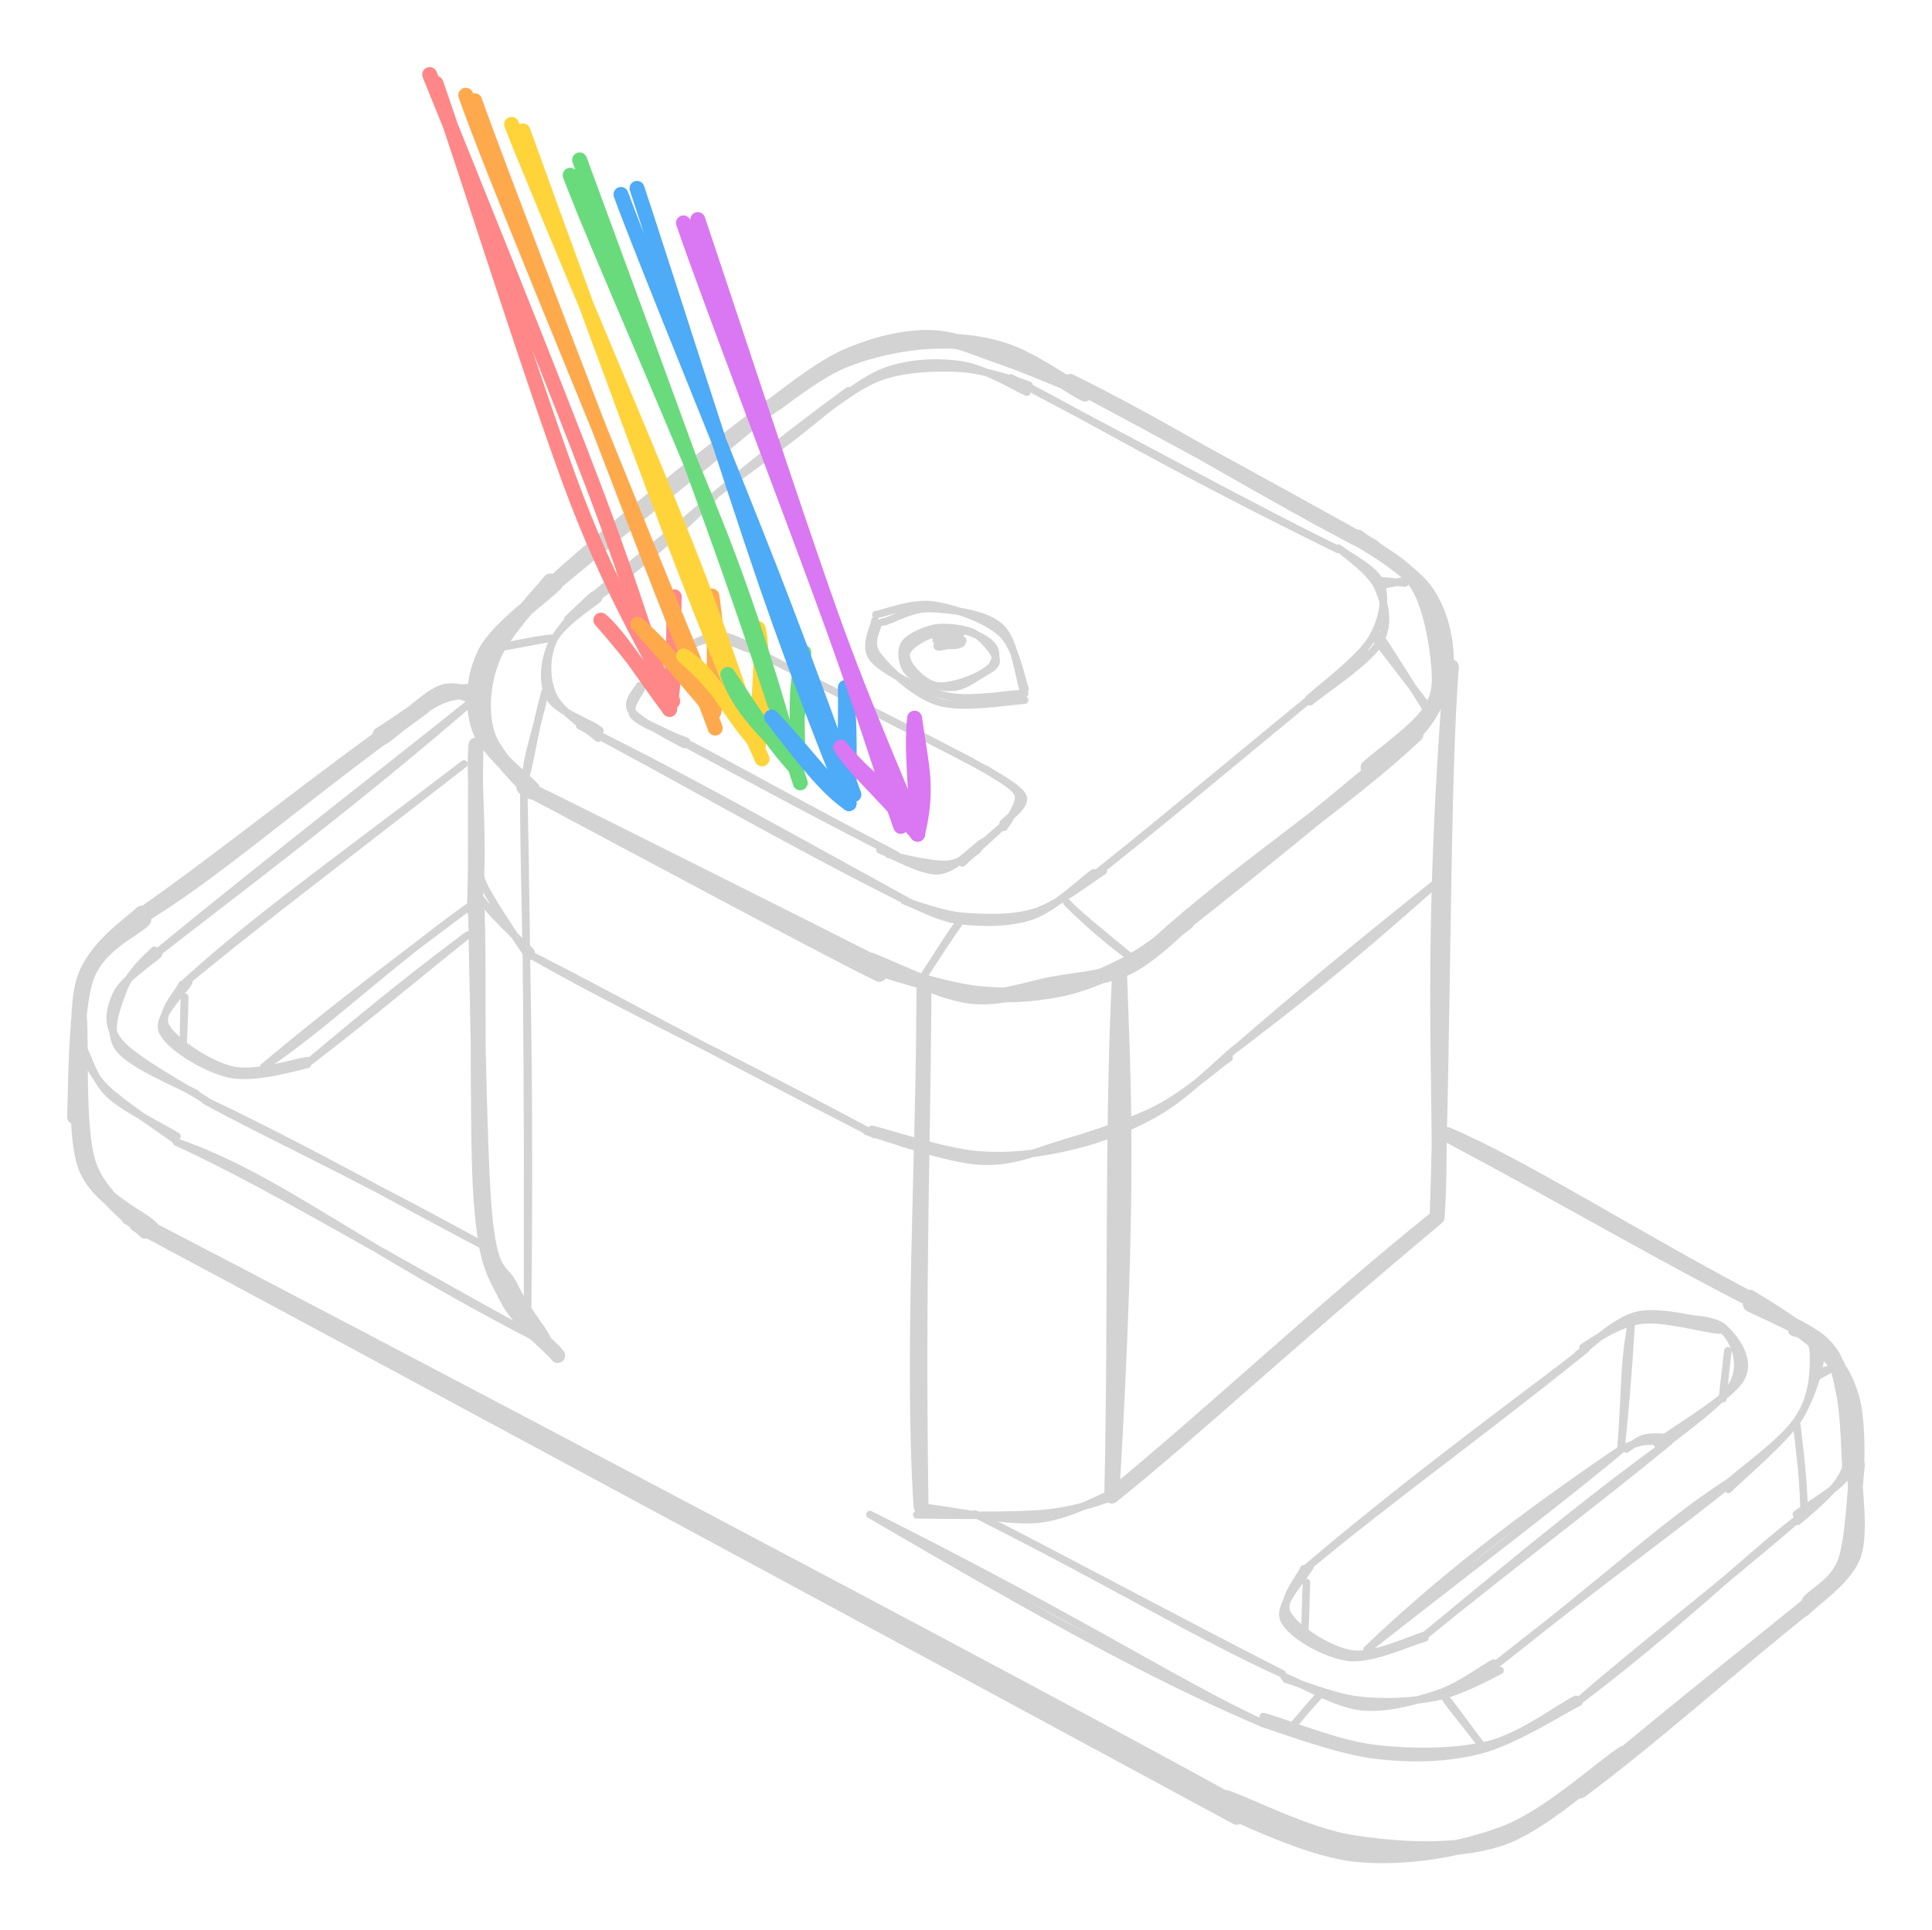 <svg version="1.1" xmlns="http://www.w3.org/2000/svg" viewBox="0 0 259.027 258.862" width="259.027" height="258.862"><!-- svg-source:excalidraw --><defs><style class="style-fonts">
      </style></defs><g stroke-linecap="round"><g transform="translate(123.876 132.335) rotate(0 -0.194 34.859)"><path d="M0 0 C-0.03 23.37, -1.7 49.54, -0.39 69.72 M0 0 C-0.07 20.12, -0.86 38.59, -0.39 69.72" stroke="#d3d3d4" stroke-width="2" fill="none"></path></g></g><mask></mask><g stroke-linecap="round"><g transform="translate(150.101 130.518) rotate(0 21.728 14.501)"><path d="M0 0 C0.45 14.25, 1.49 27.32, -1.04 70.11 M0 0 C-1.07 21.89, -0.47 43.45, -1.04 70.11 M-1.04 70.11 C10.53 60.77, 20.77 50.99, 42.58 32.72 M-1.04 70.11 C13.15 58.42, 27.87 44.5, 42.58 32.72 M42.58 32.72 C43.59 18.39, 41.14 1.54, 44.49 -41.1 M42.58 32.72 C43.5 4.25, 43.29 -25.81, 44.49 -41.1" stroke="#d3d3d4" stroke-width="2" fill="none"></path></g></g><mask></mask><g stroke-linecap="round"><g transform="translate(17.815 164.135) rotate(0 73.485 39.584)"><path d="M0.59 0.13 C25.28 13.28, 123.59 66.37, 147.99 79.57 M-0.56 -0.85 C24.08 11.88, 123.11 64.06, 147.58 77.66" stroke="#d3d3d4" stroke-width="2" fill="none"></path></g></g><mask></mask><g stroke-linecap="round"><g transform="translate(19.83 165.069) rotate(0 -4.801 -14.362)"><path d="M-0.36 0.05 C-1.7 -1.48, -6.55 -4.44, -8.02 -9.22 C-9.49 -14, -8.86 -25.42, -9.19 -28.65 M0.45 -0.41 C-0.95 -1.88, -6.79 -4.19, -8.42 -8.79 C-10.05 -13.39, -9.06 -24.8, -9.33 -28.01" stroke="#d3d3d4" stroke-width="2" fill="none"></path></g></g><mask></mask><g stroke-linecap="round"><g transform="translate(10.409 150.001) rotate(0 4.374 -13.513)"><path d="M-0.41 -0.21 C-0.25 -3.28, -0.37 -14.52, 1.18 -18.93 C2.73 -23.34, 7.56 -25.28, 8.87 -26.66 M0.38 -0.79 C0.46 -3.77, -0.54 -14.02, 0.83 -18.48 C2.19 -22.94, 7.17 -26.15, 8.59 -27.54" stroke="#d3d3d4" stroke-width="2" fill="none"></path></g></g><mask></mask><g stroke-linecap="round"><g transform="translate(17.843 123.554) rotate(0 19.431 -14.35)"><path d="M0 0 C10.88 -6.41, 20.28 -15.26, 38.86 -28.7 M0 0 C12.97 -9.01, 24.48 -18.7, 38.86 -28.7" stroke="#d3d3d4" stroke-width="2" fill="none"></path></g></g><mask></mask><g stroke-linecap="round"><g transform="translate(50.865 98.677) rotate(0 6.446 -2.856)"><path d="M0.5 0.2 C1.93 -0.72, 6.15 -4.87, 8.25 -5.77 C10.36 -6.66, 12.28 -5.16, 13.12 -5.17 M0.09 -0.18 C1.51 -0.99, 5.84 -4.19, 7.97 -5.15 C10.1 -6.12, 11.95 -5.91, 12.88 -5.96" stroke="#d3d3d4" stroke-width="2" fill="none"></path></g></g><mask></mask><g stroke-linecap="round"><g transform="translate(163.413 241.48) rotate(0 27.708 0.349)"><path d="M-0.8 0.41 C2.27 1.68, 11.84 6.54, 18.36 7.2 C24.88 7.86, 32.33 6.63, 38.32 4.37 C44.31 2.11, 51.6 -4.73, 54.29 -6.35 M0.97 -0.42 C3.99 0.56, 11.84 4.68, 17.92 5.61 C24 6.54, 31.44 7.05, 37.45 5.17 C43.45 3.29, 50.82 -4.02, 53.94 -5.69" stroke="#d3d3d4" stroke-width="2" fill="none"></path></g></g><mask></mask><g stroke-linecap="round"><g transform="translate(211.867 240.171) rotate(0 15.258 -12.46)"><path d="M0 0 C10.72 -9.04, 19.86 -16.3, 30.52 -24.92 M0 0 C10.25 -7.66, 19.41 -16.04, 30.52 -24.92" stroke="#d3d3d4" stroke-width="2" fill="none"></path></g></g><mask></mask><g stroke-linecap="round"><g transform="translate(242.655 215.178) rotate(0 3.194 -9.334)"><path d="M-0.11 -0.37 C0.66 -1.33, 3.67 -2.74, 4.75 -5.8 C5.83 -8.86, 6.06 -16.57, 6.37 -18.73 M-0.83 0.63 C0.11 -0.48, 4.71 -3.47, 5.85 -6.6 C6.99 -9.73, 5.85 -16.21, 6.02 -18.16" stroke="#d3d3d4" stroke-width="2" fill="none"></path></g></g><mask></mask><g stroke-linecap="round"><g transform="translate(248.154 197.008) rotate(0 -6.578 -11.235)"><path d="M-0.16 0.09 C-0.26 -1.55, -0.38 -7.46, -1 -10.28 C-1.61 -13.11, -1.77 -14.9, -3.85 -16.86 C-5.93 -18.83, -11.87 -21.22, -13.48 -22.08 M0.76 -0.35 C0.88 -1.86, 0.91 -6.99, 0.09 -9.68 C-0.72 -12.36, -1.86 -14.24, -4.13 -16.47 C-6.4 -18.7, -12.1 -22.18, -13.54 -23.04" stroke="#d3d3d4" stroke-width="2" fill="none"></path></g></g><mask></mask><g stroke-linecap="round"><g transform="translate(234.991 174.38) rotate(0 -20.479 -11.117)"><path d="M0 0 C-16.21 -8.53, -30.67 -17.84, -40.96 -22.23 M0 0 C-11.83 -6.01, -23.61 -12.97, -40.96 -22.23" stroke="#d3d3d4" stroke-width="2" fill="none"></path></g></g><mask></mask><g stroke-linecap="round"><g transform="translate(248.528 192.528) rotate(0 -3.945 5.614)"><path d="M0.38 -0.01 C0.12 0.92, -0.64 4.16, -1.96 6.08 C-3.28 8, -6.52 10.68, -7.52 11.49 M-0.09 -0.49 C-0.15 0.53, 0.33 3.52, -0.94 5.36 C-2.2 7.2, -6.52 9.57, -7.69 10.56" stroke="#d3d3d4" stroke-width="1" fill="none"></path></g></g><mask></mask><g stroke-linecap="round"><g transform="translate(241.434 203.356) rotate(0 -14.926 12.412)"><path d="M0 0 C-8.03 6.21, -16.39 14.66, -29.85 24.82 M0 0 C-11.05 9.54, -22.43 18.27, -29.85 24.82" stroke="#d3d3d4" stroke-width="1" fill="none"></path></g></g><mask></mask><g stroke-linecap="round"><g transform="translate(211.152 228.105) rotate(0 -20.796 3.47)"><path d="M0.54 0.17 C-1.6 1.23, -8.09 5.4, -12.67 6.58 C-17.24 7.76, -22.06 7.83, -26.91 7.24 C-31.77 6.65, -39.42 3.79, -41.8 3.03 M0.15 -0.22 C-1.84 0.69, -7.13 4.8, -11.69 5.89 C-16.24 6.98, -22.17 6.96, -27.18 6.33 C-32.2 5.69, -39.38 2.67, -41.79 2.09" stroke="#d3d3d4" stroke-width="1" fill="none"></path></g></g><mask></mask><g stroke-linecap="round"><g transform="translate(169.301 231.111) rotate(0 -26.335 -14.003)"><path d="M0 0 C-14.44 -6.15, -29.3 -14.34, -52.67 -28.01 M0 0 C-12.12 -5.66, -23.52 -13.39, -52.67 -28.01" stroke="#d3d3d4" stroke-width="1" fill="none"></path></g></g><mask></mask><g stroke-linecap="round"><g transform="translate(240.846 190.631) rotate(0 0.513 5.779)"><path d="M0 0 C0.52 4.46, 0.93 7.89, 1.03 11.56 M0 0 C0.21 2.44, 0.74 4.78, 1.03 11.56" stroke="#d3d3d4" stroke-width="1" fill="none"></path></g></g><mask></mask><g stroke-linecap="round"><g transform="translate(244.077 184.356) rotate(0 1.119 -0.683)"><path d="M-0.02 -0.34 C0.33 -0.56, 1.69 -0.85, 2.03 -1.02 M-0.45 0.26 C0.01 -0.08, 2.36 -1.27, 2.72 -1.47" stroke="#d3d3d4" stroke-width="1" fill="none"></path></g></g><mask></mask><g stroke-linecap="round"><g transform="translate(240.909 177.769) rotate(0 -3.343 10.781)"><path d="M0.03 -0.26 C0.45 0.26, 2.16 1.59, 2.22 3.68 C2.27 5.76, 2.26 9.22, 0.36 12.26 C-1.55 15.31, -7.58 20.36, -9.19 21.97 M-0.63 0.8 C0.01 1.38, 3.17 0.82, 3.28 2.79 C3.4 4.77, 2.13 9.62, 0.08 12.65 C-1.98 15.69, -7.38 19.41, -9.05 21.01" stroke="#d3d3d4" stroke-width="1" fill="none"></path></g></g><mask></mask><g stroke-linecap="round"><g transform="translate(233.289 197.855) rotate(0 -17.564 13.635)"><path d="M0 0 C-9.24 5.62, -16.11 12.56, -35.13 27.27 M0 0 C-8.82 7.18, -17.1 12.9, -35.13 27.27" stroke="#d3d3d4" stroke-width="1" fill="none"></path></g></g><mask></mask><g stroke-linecap="round"><g transform="translate(200.465 223.446) rotate(0 -14.3 2.521)"><path d="M-0.22 -0.41 C-1.49 0.2, -4.71 2.71, -7.67 3.68 C-10.64 4.66, -14.57 5.8, -18.01 5.42 C-21.44 5.04, -26.49 2.03, -28.3 1.41 M0.66 0.57 C-0.64 1.23, -4.71 3.46, -7.87 4.12 C-11.04 4.78, -14.99 4.94, -18.35 4.55 C-21.71 4.15, -26.43 2.2, -28.03 1.76" stroke="#d3d3d4" stroke-width="1" fill="none"></path></g></g><mask></mask><g stroke-linecap="round"><g transform="translate(171.942 224.47) rotate(0 -20.608 -10.719)"><path d="M0 0 C-11.53 -5.23, -22.12 -11.82, -41.22 -21.44 M0 0 C-14.7 -7.49, -29.81 -15.68, -41.22 -21.44" stroke="#d3d3d4" stroke-width="1" fill="none"></path></g></g><mask></mask><g stroke-linecap="round"><g transform="translate(123.633 202.387) rotate(0 12.783 -0.626)"><path d="M-0.05 -0.28 C2.53 -0.09, 10.97 1.72, 15.31 1.37 C19.66 1.02, 24.39 -1.83, 26.02 -2.37 M-0.73 0.76 C2.04 0.78, 11.97 0.98, 16.41 0.56 C20.85 0.13, 24.47 -1.24, 25.9 -1.8" stroke="#d3d3d4" stroke-width="1" fill="none"></path></g></g><mask></mask><g stroke-linecap="round"><g transform="translate(63.838 114.028) rotate(0 3.632 6.744)"><path d="M0.46 0.34 C0.49 1.38, -1.01 3.53, 0.14 5.74 C1.29 7.96, 6.25 12.4, 7.35 13.61 M0.03 0.03 C0.23 0.97, -0.04 2.56, 1.13 4.93 C2.31 7.3, 6.14 12.89, 7.05 14.27" stroke="#d3d3d4" stroke-width="1" fill="none"></path></g></g><mask></mask><g stroke-linecap="round"><g transform="translate(71.01 127.981) rotate(0 23.113 12.084)"><path d="M0 0 C13.09 7.47, 23.52 12.01, 46.23 24.17 M0 0 C10.91 5.57, 22.33 11.91, 46.23 24.17" stroke="#d3d3d4" stroke-width="1" fill="none"></path></g></g><mask></mask><g stroke-linecap="round"><g transform="translate(116.717 151.37) rotate(0 24.233 -2.961)"><path d="M-0.54 0.36 C1.96 1.1, 10.21 4.09, 14.66 4.34 C19.11 4.59, 22.14 3.06, 26.14 1.87 C30.14 0.68, 34.99 -0.89, 38.65 -2.78 C42.3 -4.68, 46.36 -8.34, 48.08 -9.5 M0.18 0.07 C2.67 0.65, 9.86 3.12, 14.37 3.49 C18.87 3.86, 23.12 3.27, 27.21 2.27 C31.29 1.28, 35.27 -0.32, 38.88 -2.48 C42.5 -4.65, 47.32 -9.45, 48.88 -10.72" stroke="#d3d3d4" stroke-width="1" fill="none"></path></g></g><mask></mask><g stroke-linecap="round"><g transform="translate(165.822 140.516) rotate(0 13.77 -11.392)"><path d="M0 0 C6.97 -5.38, 12.79 -9.67, 27.54 -22.78 M0 0 C7.91 -6.84, 15.23 -12.96, 27.54 -22.78" stroke="#d3d3d4" stroke-width="1" fill="none"></path></g></g><mask></mask><g stroke-linecap="round"><g transform="translate(10.85 140.224) rotate(0 6.365 6.241)"><path d="M0.39 0.54 C1.03 1.61, 1.77 4.64, 3.85 6.58 C5.93 8.51, 11.38 11.2, 12.88 12.15 M-0.07 0.34 C0.49 1.23, 1.27 3.71, 3.39 5.75 C5.5 7.79, 11 11.43, 12.61 12.58" stroke="#d3d3d4" stroke-width="1" fill="none"></path></g></g><mask></mask><g stroke-linecap="round"><g transform="translate(23.651 153.148) rotate(0 25.051 13.622)"><path d="M0 0 C14.03 4.9, 23.26 13.54, 50.1 27.24 M0 0 C12.1 5.58, 23.27 12.54, 50.1 27.24" stroke="#d3d3d4" stroke-width="1" fill="none"></path></g></g><mask></mask><g stroke-linecap="round"><g transform="translate(63.121 94.166) rotate(0 -22.011 17.58)"><path d="M0 0 C-15.7 13.61, -30.88 24.91, -44.02 35.16 M0 0 C-12.12 9.72, -23.75 18.59, -44.02 35.16" stroke="#d3d3d4" stroke-width="1" fill="none"></path></g></g><mask></mask><g stroke-linecap="round"><g transform="translate(20.993 128.196) rotate(0 0.515 9.436)"><path d="M0.24 -0.19 C-0.66 0.66, -4.58 3.22, -5.43 5.2 C-6.29 7.18, -6.88 9.33, -4.87 11.69 C-2.86 14.06, 4.83 18.17, 6.61 19.38 M-0.3 -0.76 C-1.02 -0.08, -3.58 2.18, -4.38 4.36 C-5.18 6.53, -6.74 9.94, -5.13 12.29 C-3.51 14.64, 3.35 17.33, 5.32 18.48" stroke="#d3d3d4" stroke-width="1" fill="none"></path></g></g><mask></mask><g stroke-linecap="round"><g transform="translate(27.538 147.612) rotate(0 19.087 9.951)"><path d="M0 0 C8.44 4.63, 17.37 8.5, 38.17 19.9 M0 0 C15.26 7.27, 29.84 15.64, 38.17 19.9" stroke="#d3d3d4" stroke-width="1" fill="none"></path></g></g><mask></mask><g stroke-linecap="round"><g transform="translate(193.445 227.207) rotate(0 2.581 3.409)"><path d="M0 0 C1.06 1.74, 2.15 2.78, 5.16 6.82 M0 0 C1.43 1.75, 2.77 3.68, 5.16 6.82" stroke="#d3d3d4" stroke-width="1" fill="none"></path></g></g><mask></mask><g stroke-linecap="round"><g transform="translate(176.865 227.375) rotate(0 -1.757 2.018)"><path d="M0 0 C-1.44 1.54, -2.82 3.26, -3.51 4.04 M0 0 C-1.28 1.37, -2.57 2.94, -3.51 4.04" stroke="#d3d3d4" stroke-width="1" fill="none"></path></g></g><mask></mask><g stroke-linecap="round"><g transform="translate(73.276 180.207) rotate(0 -4.765 -29.903)"><path d="M-0.47 -0.69 C-1.06 -1.85, -3.42 -4.66, -4.73 -7.46 C-6.03 -10.25, -7.49 -8.67, -8.3 -17.46 C-9.11 -26.25, -9.34 -53.04, -9.58 -60.2 M1.49 1.57 C0.89 0.59, -3.67 -2.76, -5.38 -6.25 C-7.09 -9.74, -8.12 -10.51, -8.78 -19.35 C-9.45 -28.19, -8.94 -52.47, -9.36 -59.31" stroke="#d3d3d4" stroke-width="2" fill="none"></path></g></g><mask></mask><g stroke-linecap="round"><g transform="translate(63.58 122.008) rotate(0 0.113 -11.048)"><path d="M0 0 C0.98 -8.3, -0.19 -17.43, 0.23 -22.1 M0 0 C0.29 -5.26, 0.06 -11.46, 0.23 -22.1" stroke="#d3d3d4" stroke-width="2" fill="none"></path></g></g><mask></mask><g stroke-linecap="round"><g transform="translate(71.776 80.417) rotate(0 15.725 -12.934)"><path d="M0 0 C7.26 -6.75, 16.01 -13.97, 31.45 -25.87 M0 0 C8.32 -7.1, 17.92 -14.59, 31.45 -25.87" stroke="#d3d3d4" stroke-width="2" fill="none"></path></g></g><mask></mask><g stroke-linecap="round"><g transform="translate(143.46 51.148) rotate(0 20.298 11.088)"><path d="M0 0 C12.83 6.27, 27.23 15.4, 40.6 22.18 M0 0 C13.89 7.39, 27.53 14.88, 40.6 22.18" stroke="#d3d3d4" stroke-width="2" fill="none"></path></g></g><mask></mask><g stroke-linecap="round"><g transform="translate(154.979 126.809) rotate(0 17.431 -14.158)"><path d="M0 0 C11.45 -10.4, 24.98 -19.03, 34.86 -28.32 M0 0 C9.21 -7.27, 17.96 -14.17, 34.86 -28.32" stroke="#d3d3d4" stroke-width="2" fill="none"></path></g></g><mask></mask><g stroke-linecap="round"><g transform="translate(71.294 105.387) rotate(0 23.267 12.23)"><path d="M0.26 0.82 C8.08 4.93, 38.75 21.47, 46.61 25.28 M-1.06 0.2 C6.63 3.93, 37.68 19.52, 45.71 23.59" stroke="#d3d3d4" stroke-width="2" fill="none"></path></g></g><mask></mask><g stroke-linecap="round"><g transform="translate(74.427 78.151) rotate(0 -4.863 13.837)"><path d="M0.01 0.16 C-1.55 1.77, -7.58 6.01, -9.29 9.23 C-10.99 12.45, -11.24 16.41, -10.2 19.47 C-9.17 22.54, -4.26 26.29, -3.07 27.61 M-0.65 -0.24 C-2.04 1.49, -6.86 6.47, -8.27 9.86 C-9.69 13.26, -10 17.1, -9.13 20.14 C-8.27 23.18, -4.24 26.87, -3.09 28.08" stroke="#d3d3d4" stroke-width="2" fill="none"></path></g></g><mask></mask><g stroke-linecap="round"><g transform="translate(116.363 129.409) rotate(0 21.275 -0.95)"><path d="M-0.41 -0.11 C1.89 0.59, 9.56 3.11, 13.82 3.69 C18.08 4.27, 21.71 4, 25.17 3.37 C28.64 2.74, 31.7 1.4, 34.62 -0.11 C37.55 -1.62, 41.34 -4.7, 42.73 -5.69 M0.38 -0.65 C2.65 0.15, 9.54 3.65, 13.63 4.18 C17.71 4.71, 21.39 3.16, 24.89 2.53 C28.38 1.91, 31.71 1.75, 34.59 0.43 C37.47 -0.88, 40.89 -4.2, 42.15 -5.36" stroke="#d3d3d4" stroke-width="2" fill="none"></path></g></g><mask></mask><g stroke-linecap="round"><g transform="translate(182.704 72.73) rotate(0 5.337 14.89)"><path d="M-0.01 -0.15 C1.22 0.81, 5.67 2.97, 7.37 5.72 C9.06 8.46, 9.92 13.45, 10.16 16.33 C10.39 19.21, 10.35 20.66, 8.77 22.97 C7.2 25.28, 1.94 29.02, 0.71 30.18 M-0.68 -0.71 C0.72 0.35, 6.37 3.73, 8.36 6.42 C10.34 9.12, 11.14 12.65, 11.21 15.47 C11.27 18.28, 10.36 20.81, 8.76 23.33 C7.16 25.85, 2.98 29.52, 1.63 30.57" stroke="#d3d3d4" stroke-width="2" fill="none"></path></g></g><mask></mask><g stroke-linecap="round"><g transform="translate(103.534 54.806) rotate(0 20.983 -4.741)"><path d="M-0.38 -0.11 C1.23 -1.28, 6.3 -5.4, 9.86 -6.97 C13.42 -8.55, 17.44 -9.59, 20.98 -9.56 C24.53 -9.52, 27.57 -7.98, 31.13 -6.78 C34.7 -5.57, 40.56 -2.94, 42.38 -2.34 M0.43 -0.65 C1.96 -1.75, 6.15 -5.05, 9.54 -6.44 C12.94 -7.83, 17.18 -8.78, 20.82 -8.99 C24.45 -9.21, 27.86 -8.92, 31.38 -7.75 C34.89 -6.58, 40.04 -2.89, 41.92 -1.96" stroke="#d3d3d4" stroke-width="2" fill="none"></path></g></g><mask></mask><g stroke-linecap="round"><g transform="translate(76.124 83.017) rotate(0 18.817 -15.309)"><path d="M0 0 C7.88 -5.57, 16.24 -12.57, 19.93 -16.77 M0 0 C4.74 -4.54, 10.02 -8.29, 19.93 -16.77 M19.93 -16.77 C25.38 -21.35, 31.3 -26.02, 37.63 -30.62 M19.93 -16.77 C24.58 -20.41, 30.17 -24.03, 37.63 -30.62" stroke="#d3d3d4" stroke-width="1" fill="none"></path></g></g><mask></mask><g stroke-linecap="round"><g transform="translate(77.724 97.325) rotate(0 22.204 11.9)"><path d="M0 0 C11.32 5.5, 22.72 11.84, 44.41 23.8 M0 0 C13.58 7.1, 26.81 14.99, 44.41 23.8" stroke="#d3d3d4" stroke-width="1" fill="none"></path></g></g><mask></mask><g stroke-linecap="round"><g transform="translate(144.697 118.938) rotate(0 19.206 -15.697)"><path d="M0 0 C8.79 -6.82, 18.24 -14.92, 38.41 -31.39 M0 0 C9.94 -7.69, 19.81 -16.12, 38.41 -31.39" stroke="#d3d3d4" stroke-width="1" fill="none"></path></g></g><mask></mask><g stroke-linecap="round"><g transform="translate(135.525 50.672) rotate(0 21.945 11.511)"><path d="M0 0 C10.9 5.53, 20.06 11.32, 43.89 23.02 M0 0 C17.06 9.02, 34.88 18.68, 43.89 23.02" stroke="#d3d3d4" stroke-width="1" fill="none"></path></g></g><mask></mask><g stroke-linecap="round"><g transform="translate(143.035 121.035) rotate(0 4.309 3.694)"><path d="M0 0 C3.04 3.05, 6.17 5.65, 8.62 7.39 M0 0 C1.72 1.75, 3.65 3.29, 8.62 7.39" stroke="#d3d3d4" stroke-width="1" fill="none"></path></g></g><mask></mask><g stroke-linecap="round"><g transform="translate(123.767 131.008) rotate(0 2.616 -3.878)"><path d="M0 0 C2 -2.98, 3.8 -6.09, 5.23 -7.76 M0 0 C1.95 -2.97, 4.05 -6.27, 5.23 -7.76" stroke="#d3d3d4" stroke-width="1" fill="none"></path></g></g><mask></mask><g stroke-linecap="round"><g transform="translate(70.504 104.117) rotate(0 1.293 -5.694)"><path d="M0 0 C0.16 -2.93, 1.37 -5.94, 2.59 -11.39 M0 0 C0.79 -2.89, 1.16 -6.22, 2.59 -11.39" stroke="#d3d3d4" stroke-width="1" fill="none"></path></g></g><mask></mask><g stroke-linecap="round"><g transform="translate(66.515 86.893) rotate(0 3.718 -0.653)"><path d="M0 0 C2.73 -0.51, 5.01 -1.07, 7.44 -1.31 M0 0 C2.94 -0.43, 5.92 -1.12, 7.44 -1.31" stroke="#d3d3d4" stroke-width="1" fill="none"></path></g></g><mask></mask><g stroke-linecap="round"><g transform="translate(70.222 106.019) rotate(0 0.262 34.963)"><path d="M0 0 C0 15.35, 0.94 29.94, 0.52 69.93 M0 0 C0.54 25.04, 0.53 49.96, 0.52 69.93" stroke="#d3d3d4" stroke-width="1" fill="none"></path></g></g><mask></mask><g stroke-linecap="round"><g transform="translate(121.436 120.495) rotate(0 12.991 -0.246)"><path d="M0.31 0.51 C1.68 0.89, 4.94 2.19, 7.8 2.4 C10.66 2.61, 14.34 2.78, 17.46 1.77 C20.57 0.75, 25.01 -2.79, 26.49 -3.68 M-0.2 0.3 C1.13 0.74, 4.41 2.63, 7.28 2.96 C10.15 3.3, 14.01 3.37, 17 2.31 C19.99 1.24, 23.73 -2.46, 25.2 -3.45" stroke="#d3d3d4" stroke-width="1" fill="none"></path></g></g><mask></mask><g stroke-linecap="round"><g transform="translate(80.276 80.336) rotate(0 -3.145 9.211)"><path d="M-0.04 -0.04 C-1.11 0.84, -5.07 3.39, -6.08 5.55 C-7.1 7.71, -7.12 10.74, -6.12 12.93 C-5.13 15.11, -1.1 17.71, -0.09 18.67 M-0.72 -0.53 C-1.88 0.41, -5.44 3.89, -6.41 6.2 C-7.38 8.5, -7.63 11.38, -6.54 13.29 C-5.44 15.19, -0.83 16.69, 0.16 17.64" stroke="#d3d3d4" stroke-width="1" fill="none"></path></g></g><mask></mask><g stroke-linecap="round"><g transform="translate(179.441 73.502) rotate(0 0.883 10.141)"><path d="M0.47 0.32 C1.49 1.15, 5.12 2.89, 5.76 4.9 C6.4 6.91, 5.93 9.84, 4.31 12.39 C2.7 14.93, -2.48 18.83, -3.93 20.16 M0.05 0.01 C1.03 0.89, 4.44 3.22, 5.34 5.34 C6.23 7.46, 6.96 10.2, 5.45 12.74 C3.93 15.29, -2.27 19.29, -3.78 20.61" stroke="#d3d3d4" stroke-width="1" fill="none"></path></g></g><mask></mask><g stroke-linecap="round"><g transform="translate(184.971 85.567) rotate(0 3.213 4.779)"><path d="M0.02 -0.3 C1.07 1.25, 5.19 7.81, 6.24 9.48 M-0.39 0.31 C0.77 1.91, 5.86 8.42, 6.94 9.89" stroke="#d3d3d4" stroke-width="1" fill="none"></path></g></g><mask></mask><g stroke-linecap="round"><g transform="translate(184.916 78.098) rotate(0 1.868 -0.027)"><path d="M-0.18 -0.27 C0.45 -0.23, 2.8 0.03, 3.43 0.1 M0.37 0.36 C1.14 0.31, 3.57 -0.31, 4.07 -0.44" stroke="#d3d3d4" stroke-width="1" fill="none"></path></g></g><mask></mask><g stroke-linecap="round"><g transform="translate(109.253 56.648) rotate(0 14.045 -3.734)"><path d="M-0.45 -0.23 C1.13 -1.33, 6 -5.57, 9.35 -6.82 C12.69 -8.07, 16.44 -8.18, 19.62 -7.72 C22.8 -7.26, 27.04 -4.64, 28.42 -4.05 M0.31 -0.82 C1.84 -1.83, 5.78 -5.12, 8.98 -6.19 C12.17 -7.26, 16.22 -7.45, 19.51 -7.25 C22.8 -7.05, 27.16 -5.56, 28.7 -5" stroke="#d3d3d4" stroke-width="1" fill="none"></path></g></g><mask></mask><g stroke-linecap="round"><g transform="translate(99.403 85.637) rotate(0 15.744 8.435)"><path d="M-0.06 0.63 C5.25 3.49, 25.59 13.74, 30.85 16.49 M-1.55 -0.09 C4.24 3.01, 27.85 14.72, 33.22 17.82" stroke="#d3d3d4" stroke-width="1" fill="none"></path></g></g><mask></mask><g stroke-linecap="round"><g transform="translate(86.05 96.716) rotate(0 17.084 8.986)"><path d="M0 0 C7.83 3.86, 15.75 8.56, 34.17 17.97 M0 0 C8.2 3.75, 15.81 8.37, 34.17 17.97" stroke="#d3d3d4" stroke-width="1" fill="none"></path></g></g><mask></mask><g stroke-linecap="round"><g transform="translate(129.021 115.728) rotate(0 3.127 -2.862)"><path d="M0 0 C1.42 -1.67, 3.15 -2.88, 6.25 -5.72 M0 0 C1.31 -1.2, 2.64 -2.41, 6.25 -5.72" stroke="#d3d3d4" stroke-width="1" fill="none"></path></g></g><mask></mask><g stroke-linecap="round"><g transform="translate(85.864 92.035) rotate(0 3.281 -2.841)"><path d="M0 0 C1.59 -1.35, 3.6 -3.12, 6.56 -5.68 M0 0 C1.87 -1.78, 3.96 -3.33, 6.56 -5.68" stroke="#d3d3d4" stroke-width="1" fill="none"></path></g></g><mask></mask><g stroke-linecap="round"><g transform="translate(85.776 92.165) rotate(0 2.761 3.581)"><path d="M0.24 0.09 C0.07 0.76, -1.79 2.65, -0.79 3.84 C0.21 5.03, 5.02 6.72, 6.24 7.24 M-0.06 -0.18 C-0.3 0.4, -2.05 1.95, -1.04 3.26 C-0.04 4.57, 4.67 7.01, 5.95 7.67" stroke="#d3d3d4" stroke-width="1" fill="none"></path></g></g><mask></mask><g stroke-linecap="round"><g transform="translate(91.393 87.003) rotate(0 4.687 -0.847)"><path d="M-0.2 0.11 C0.64 -0.18, 3.21 -1.73, 4.8 -1.8 C6.39 -1.87, 8.61 -0.52, 9.35 -0.33 M0.34 -0.15 C1.15 -0.37, 3.04 -1.43, 4.5 -1.4 C5.96 -1.37, 8.32 -0.12, 9.12 0.04" stroke="#d3d3d4" stroke-width="1" fill="none"></path></g></g><mask></mask><g stroke-linecap="round"><g transform="translate(132.594 103.402) rotate(0 2.088 3.621)"><path d="M0.06 0.06 C0.74 0.62, 3.6 1.97, 3.93 3.21 C4.25 4.46, 2.39 6.92, 2.01 7.55 M-0.34 -0.22 C0.46 0.39, 4.22 2.29, 4.59 3.5 C4.97 4.7, 2.39 6.41, 1.89 7.02" stroke="#d3d3d4" stroke-width="1" fill="none"></path></g></g><mask></mask><g stroke-linecap="round"><g transform="translate(131.888 113.232) rotate(0 -6.762 1.668)"><path d="M-0.08 -0.31 C-1.07 0.2, -3.77 3.36, -6.07 3.54 C-8.38 3.71, -12.7 1.13, -13.91 0.75 M-0.78 0.73 C-1.59 1.3, -3.03 2.57, -5.03 2.67 C-7.03 2.78, -11.45 1.72, -12.79 1.33" stroke="#d3d3d4" stroke-width="1" fill="none"></path></g></g><mask></mask><g stroke-linecap="round"><g transform="translate(117.295 83.257) rotate(0 10.162 5.183)"><path d="M0.44 0.28 C0.47 0.96, -0.98 2.85, 0.36 4.61 C1.71 6.38, 5.24 9.87, 8.53 10.88 C11.82 11.88, 18.05 10.75, 20.09 10.64 M0 -0.05 C-0.07 0.95, -1.71 3.55, -0.11 5.23 C1.48 6.92, 6.22 9.32, 9.59 10.07 C12.96 10.82, 18.29 9.69, 20.09 9.75" stroke="#d3d3d4" stroke-width="1" fill="none"></path></g></g><mask></mask><g stroke-linecap="round"><g transform="translate(117.658 82.826) rotate(0 10.106 4.129)"><path d="M-0.23 -0.39 C0.99 -0.61, 4.67 -2.1, 7.48 -1.69 C10.28 -1.28, 14.54 0.21, 16.59 2.07 C18.64 3.94, 19.25 8.28, 19.78 9.53 M0.66 0.6 C1.8 0.47, 4.44 -1.32, 7.07 -1.22 C9.7 -1.11, 14.34 -0.64, 16.44 1.24 C18.54 3.11, 18.99 8.62, 19.67 10.04" stroke="#d3d3d4" stroke-width="1" fill="none"></path></g></g><mask></mask><g stroke-linecap="round" transform="translate(121.65 84.187) rotate(0 5.83 3.709)"><path d="M5.42 0.07 C6.56 -0.03, 8.07 0.44, 9.1 0.88 C10.14 1.32, 11.26 2.01, 11.62 2.72 C11.99 3.43, 11.89 4.41, 11.29 5.13 C10.69 5.85, 9.27 6.6, 8.04 7.04 C6.81 7.48, 5.08 7.97, 3.89 7.77 C2.71 7.56, 1.58 6.55, 0.91 5.81 C0.25 5.08, -0.32 4.1, -0.12 3.35 C0.09 2.61, 1.27 1.84, 2.15 1.35 C3.04 0.87, 4.51 0.63, 5.17 0.45 C5.84 0.27, 6.06 0.28, 6.13 0.27 M7.48 0.3 C8.51 0.36, 9.35 0.88, 10.09 1.58 C10.83 2.28, 11.99 3.69, 11.92 4.49 C11.86 5.29, 10.64 5.79, 9.71 6.37 C8.79 6.95, 7.6 7.8, 6.35 7.96 C5.11 8.12, 3.36 7.75, 2.25 7.31 C1.14 6.87, 0.12 6.21, -0.31 5.33 C-0.73 4.46, -0.96 2.94, -0.32 2.07 C0.32 1.19, 2.21 0.39, 3.51 0.08 C4.81 -0.22, 6.94 0.1, 7.48 0.24 C8.02 0.37, 6.72 0.91, 6.73 0.87" stroke="#d3d3d4" stroke-width="1" fill="none"></path></g><g stroke-linecap="round" transform="translate(125.532 85.451) rotate(0 1.657 0.651)"><path d="M1.59 0.28 C1.93 0.16, 2.3 -0.25, 2.61 -0.19 C2.91 -0.13, 3.33 0.46, 3.42 0.65 C3.51 0.83, 3.3 0.85, 3.15 0.92 C3 0.99, 2.91 1.05, 2.55 1.08 C2.18 1.11, 1.31 1.13, 0.97 1.08 C0.63 1.03, 0.67 0.9, 0.5 0.78 C0.33 0.67, -0.01 0.51, -0.03 0.39 C-0.04 0.27, 0.19 0.08, 0.41 0.05 C0.62 0.01, 1.06 0.13, 1.26 0.17 C1.46 0.2, 1.52 0.29, 1.6 0.28 M1.22 -0.46 C1.56 -0.49, 2.2 -0.09, 2.57 0.04 C2.94 0.18, 3.32 0.25, 3.46 0.33 C3.59 0.42, 3.61 0.46, 3.38 0.55 C3.15 0.65, 2.47 0.8, 2.09 0.91 C1.72 1.01, 1.45 1.13, 1.13 1.19 C0.8 1.25, 0.29 1.37, 0.16 1.26 C0.03 1.15, 0.25 0.69, 0.34 0.53 C0.42 0.37, 0.46 0.37, 0.64 0.3 C0.82 0.24, 1.19 0.18, 1.4 0.14 C1.6 0.1, 1.8 0.07, 1.86 0.07" stroke="#d3d3d4" stroke-width="1" fill="none"></path></g><g stroke-linecap="round"><g transform="translate(175.265 210.191) rotate(0 18.663 -14.625)"><path d="M0 0 C14.66 -12.45, 29.69 -23.32, 37.33 -29.25 M0 0 C11.27 -9.37, 22.6 -17.4, 37.33 -29.25" stroke="#d3d3d4" stroke-width="1" fill="none"></path></g></g><mask></mask><g stroke-linecap="round"><g transform="translate(212.224 181.188) rotate(0 8.998 -2.341)"><path d="M0.01 -0.51 C1.25 -1.29, 4.79 -3.76, 7.82 -4.14 C10.85 -4.53, 16.46 -2.92, 18.18 -2.82 M-0.65 0.42 C0.49 -0.26, 4.27 -4.15, 7.37 -4.83 C10.47 -5.51, 16.1 -3.93, 17.93 -3.66" stroke="#d3d3d4" stroke-width="1" fill="none"></path></g></g><mask></mask><g stroke-linecap="round"><g transform="translate(225.459 177.293) rotate(0 2.198 8.307)"><path d="M-0.04 -0.02 C0.89 0.2, 4.87 0.13, 6.01 1.54 C7.15 2.95, 8.32 5.84, 6.79 8.44 C5.25 11.05, -1.62 15.79, -3.21 17.16 M-0.72 -0.5 C0.12 -0.45, 4.24 -0.55, 5.68 0.8 C7.12 2.15, 9.42 5.03, 7.92 7.61 C6.42 10.19, -1.45 14.74, -3.34 16.28" stroke="#d3d3d4" stroke-width="1" fill="none"></path></g></g><mask></mask><g stroke-linecap="round"><g transform="translate(175.034 210.22) rotate(0 7.136 5.922)"><path d="M-0.24 0.15 C-0.55 1.14, -3.47 4.34, -2.41 6.24 C-1.34 8.15, 3.09 11.1, 6.17 11.57 C9.25 12.04, 14.47 9.44, 16.1 9.06 M0.64 -0.25 C0.29 0.81, -3.77 4.87, -2.93 6.92 C-2.08 8.96, 2.57 11.61, 5.72 12.03 C8.88 12.45, 14.18 9.88, 16.01 9.44" stroke="#d3d3d4" stroke-width="1" fill="none"></path></g></g><mask></mask><g stroke-linecap="round"><g transform="translate(223.787 193.324) rotate(0 -16.683 13.255)"><path d="M0 0 C-12.31 8.88, -24.65 19.38, -33.37 26.51 M0 0 C-10.18 8.35, -20.47 16.02, -33.37 26.51" stroke="#d3d3d4" stroke-width="1" fill="none"></path></g></g><mask></mask><g stroke-linecap="round"><g transform="translate(218.695 177.62) rotate(0 -0.685 8.267)"><path d="M0 0 C-1.05 5.46, -0.78 9.73, -1.37 16.53 M0 0 C-0.39 6.4, -0.93 13.06, -1.37 16.53" stroke="#d3d3d4" stroke-width="1" fill="none"></path></g></g><mask></mask><g stroke-linecap="round"><g transform="translate(231.658 181.142) rotate(0 -0.342 3.229)"><path d="M0 0 C-0.2 2.33, -0.64 4.53, -0.68 6.46 M0 0 C-0.24 1.65, -0.33 3.26, -0.68 6.46" stroke="#d3d3d4" stroke-width="1" fill="none"></path></g></g><mask></mask><g stroke-linecap="round"><g transform="translate(175.157 212.205) rotate(0 -0.122 3.522)"><path d="M0 0 C-0.08 1.8, -0.11 3.85, -0.24 7.04 M0 0 C-0.09 2.22, -0.08 4.12, -0.24 7.04" stroke="#d3d3d4" stroke-width="1" fill="none"></path></g></g><mask></mask><g stroke-linecap="round"><g transform="translate(183.277 221.207) rotate(0 17.146 -13.502)"><path d="M0 0 C9.67 -9.27, 20.6 -17.72, 34.29 -27 M0 0 C13.84 -10.87, 26.99 -20.83, 34.29 -27" stroke="#d3d3d4" stroke-width="1" fill="none"></path></g></g><mask></mask><g stroke-linecap="round"><g transform="translate(217.811 193.981) rotate(0 2.634 -0.608)"><path d="M0.24 0.34 C0.61 0.12, 1.72 -0.83, 2.58 -1.09 C3.44 -1.35, 4.95 -1.25, 5.39 -1.23 M-0.06 0.2 C0.24 0.02, 1.45 -0.44, 2.33 -0.62 C3.21 -0.8, 4.74 -0.69, 5.23 -0.85" stroke="#d3d3d4" stroke-width="1" fill="none"></path></g></g><mask></mask><g stroke-linecap="round"><g transform="translate(24.877 131.7) rotate(0 18.663 -14.625)"><path d="M0 0 C9.51 -8.6, 19.05 -15.32, 37.33 -29.25 M0 0 C9.4 -7.75, 19.02 -15.01, 37.33 -29.25" stroke="#d3d3d4" stroke-width="1" fill="none"></path></g></g><mask></mask><g stroke-linecap="round"><g transform="translate(24.646 131.729) rotate(0 7.221 5.922)"><path d="M-0.23 0.29 C-0.64 1.34, -3.47 4.12, -2.36 6.03 C-1.25 7.94, 3.27 11, 6.41 11.75 C9.56 12.49, 14.77 10.77, 16.52 10.5 M0.66 -0.03 C0.15 1.11, -3.77 4.54, -2.86 6.59 C-1.95 8.65, 2.86 11.56, 6.09 12.3 C9.33 13.04, 14.83 11.4, 16.55 11.03" stroke="#d3d3d4" stroke-width="1" fill="none"></path></g></g><mask></mask><g stroke-linecap="round"><g transform="translate(62.717 125.387) rotate(0 -10.637 8.512)"><path d="M0 0 C-5.95 4.47, -11.14 8.5, -21.27 17.02 M0 0 C-6.79 5.37, -12.74 10.5, -21.27 17.02" stroke="#d3d3d4" stroke-width="1" fill="none"></path></g></g><mask></mask><g stroke-linecap="round"><g transform="translate(24.769 133.715) rotate(0 -0.122 3.522)"><path d="M0 0 C-0.2 1.82, -0.07 4.04, -0.24 7.04 M0 0 C-0.02 2.13, -0.14 4.05, -0.24 7.04" stroke="#d3d3d4" stroke-width="1" fill="none"></path></g></g><mask></mask><g stroke-linecap="round"><g transform="translate(35.339 143.089) rotate(0 14.079 -10.981)"><path d="M0 0 C8.89 -5.99, 15.76 -13.1, 28.16 -21.96 M0 0 C6.62 -5.52, 12.99 -10.64, 28.16 -21.96" stroke="#d3d3d4" stroke-width="1" fill="none"></path></g></g><mask></mask><g stroke-linecap="round"><g transform="translate(53.745 12.807) rotate(5.242 19.656 39.943)"><path d="M0.97 -0.09 C5.19 9.06, 18.33 40.48, 24.86 53.75 C31.39 67.01, 37.74 75.11, 40.15 79.51 M0.02 -1.19 C4.65 7.74, 20.44 38.43, 27.08 52.07 C33.71 65.71, 37.74 75.75, 39.82 80.64" stroke="#ff8787" stroke-width="2" fill="none"></path></g><g transform="translate(53.745 12.807) rotate(5.242 19.656 39.943)"><path d="M29.56 69.57 C32 71.18, 35.86 76.29, 39.82 80.64 M29.56 69.57 C32.32 72.19, 35.51 75.32, 39.82 80.64" stroke="#ff8787" stroke-width="2" fill="none"></path></g><g transform="translate(53.745 12.807) rotate(5.242 19.656 39.943)"><path d="M39.08 65.56 C39.01 68.29, 40.39 74.45, 39.82 80.64 M39.08 65.56 C39.28 69.28, 39.91 73.49, 39.82 80.64" stroke="#ff8787" stroke-width="2" fill="none"></path></g></g><mask></mask><g stroke-linecap="round"><g transform="translate(59.518 14.285) rotate(5.242 19.767 40.615)"><path d="M0.4 0.82 C4.63 9.98, 19.83 40.58, 26.46 54.05 C33.1 67.53, 38.16 77.31, 40.21 81.66 M-0.85 0.2 C3.18 9.1, 19.07 39.12, 25.84 52.35 C32.62 65.57, 37.68 74.83, 39.8 79.55" stroke="#ffa94d" stroke-width="2" fill="none"></path></g><g transform="translate(59.518 14.285) rotate(5.242 19.767 40.615)"><path d="M28.59 68.74 C33.96 73.74, 38.31 78.04, 39.8 79.55 M28.59 68.74 C32.76 71.87, 36.2 75.33, 39.8 79.55" stroke="#ffa94d" stroke-width="2" fill="none"></path></g><g transform="translate(59.518 14.285) rotate(5.242 19.767 40.615)"><path d="M38.15 64.06 C39.75 70.92, 40.36 77.05, 39.8 79.55 M38.15 64.06 C39.08 68.68, 39.31 73.71, 39.8 79.55" stroke="#ffa94d" stroke-width="2" fill="none"></path></g></g><mask></mask><g stroke-linecap="round"><g transform="translate(66.64 18.596) rotate(5.242 19.591 40.302)"><path d="M-0.24 0.6 C3.81 9.3, 17.8 38.92, 24.4 52.41 C31.01 65.9, 36.77 76.93, 39.38 81.54 M-1.83 -0.13 C2.57 8.74, 19.78 40.53, 26.54 53.84 C33.3 67.14, 36.35 75.18, 38.72 79.7" stroke="#ffd43b" stroke-width="2" fill="none"></path></g><g transform="translate(66.64 18.596) rotate(5.242 19.591 40.302)"><path d="M27.64 68.75 C31.87 70.76, 34.25 75.82, 38.72 79.7 M27.64 68.75 C32.62 72.21, 36.19 76.96, 38.72 79.7" stroke="#ffd43b" stroke-width="2" fill="none"></path></g><g transform="translate(66.64 18.596) rotate(5.242 19.591 40.302)"><path d="M37.27 64.19 C38.52 67.59, 37.91 74.06, 38.72 79.7 M37.27 64.19 C38.64 69.34, 38.56 75.81, 38.72 79.7" stroke="#ffd43b" stroke-width="2" fill="none"></path></g></g><mask></mask><g stroke-linecap="round"><g transform="translate(73.216 23.806) rotate(5.242 18.913 39.397)"><path d="M0.74 -0.87 C4.85 7.78, 19.17 37.78, 25.35 51.2 C31.53 64.61, 35.88 75.08, 37.83 79.62 M-0.33 1.29 C3.66 9.62, 18.73 36.53, 24.96 49.27 C31.19 62.01, 35.08 72.7, 37.07 77.71" stroke="#69db7c" stroke-width="2" fill="none"></path></g><g transform="translate(73.216 23.806) rotate(5.242 18.913 39.397)"><path d="M26.82 66.03 C29.29 71.52, 34.55 74.31, 37.07 77.71 M26.82 66.03 C30.73 70.88, 33.56 74.53, 37.07 77.71" stroke="#69db7c" stroke-width="2" fill="none"></path></g><g transform="translate(73.216 23.806) rotate(5.242 18.913 39.397)"><path d="M36.72 62.18 C35.64 69.1, 37.37 73.26, 37.07 77.71 M36.72 62.18 C36.95 68.42, 36.14 73.49, 37.07 77.71" stroke="#69db7c" stroke-width="2" fill="none"></path></g></g><mask></mask><g stroke-linecap="round"><g transform="translate(79.89 27.581) rotate(5.242 18.881 38.742)"><path d="M-0.25 0.08 C3.68 8.38, 18.18 36.13, 24.59 49.01 C31 61.89, 35.96 72.63, 38.2 77.37 M1.82 -0.93 C5.56 7.6, 17.94 37.02, 23.91 50.28 C29.89 63.54, 35.25 73.92, 37.66 78.63" stroke="#4dabf7" stroke-width="2" fill="none"></path></g><g transform="translate(79.89 27.581) rotate(5.242 18.881 38.742)"><path d="M26.26 68.02 C30.65 72.77, 34.25 76.72, 37.66 78.63 M26.26 68.02 C30.23 71.45, 33.07 74.76, 37.66 78.63" stroke="#4dabf7" stroke-width="2" fill="none"></path></g><g transform="translate(79.89 27.581) rotate(5.242 18.881 38.742)"><path d="M35.75 63.17 C36.48 69.76, 36.46 75.56, 37.66 78.63 M35.75 63.17 C36.97 68.01, 37.06 72.73, 37.66 78.63" stroke="#4dabf7" stroke-width="2" fill="none"></path></g></g><mask></mask><g stroke-linecap="round"><g transform="translate(88.612 30.661) rotate(5.242 18.428 39.829)"><path d="M-0.62 0.81 C3.34 9.74, 18.19 39.89, 24.26 52.88 C30.33 65.87, 33.64 74.2, 35.78 78.74 M1.25 0.19 C5.11 8.88, 17.75 38.15, 23.89 51.39 C30.03 64.62, 35.84 74.56, 38.12 79.57" stroke="#da77f2" stroke-width="2" fill="none"></path></g><g transform="translate(88.612 30.661) rotate(5.242 18.428 39.829)"><path d="M26.79 68.89 C31.62 74, 35.97 74.81, 38.12 79.57 M26.79 68.89 C28.86 71.63, 31.62 73.27, 38.12 79.57" stroke="#da77f2" stroke-width="2" fill="none"></path></g><g transform="translate(88.612 30.661) rotate(5.242 18.428 39.829)"><path d="M36.3 64.11 C37.88 70.79, 39 73.23, 38.12 79.57 M36.3 64.11 C36.27 67.95, 36.9 70.66, 38.12 79.57" stroke="#da77f2" stroke-width="2" fill="none"></path></g></g><mask></mask></svg>